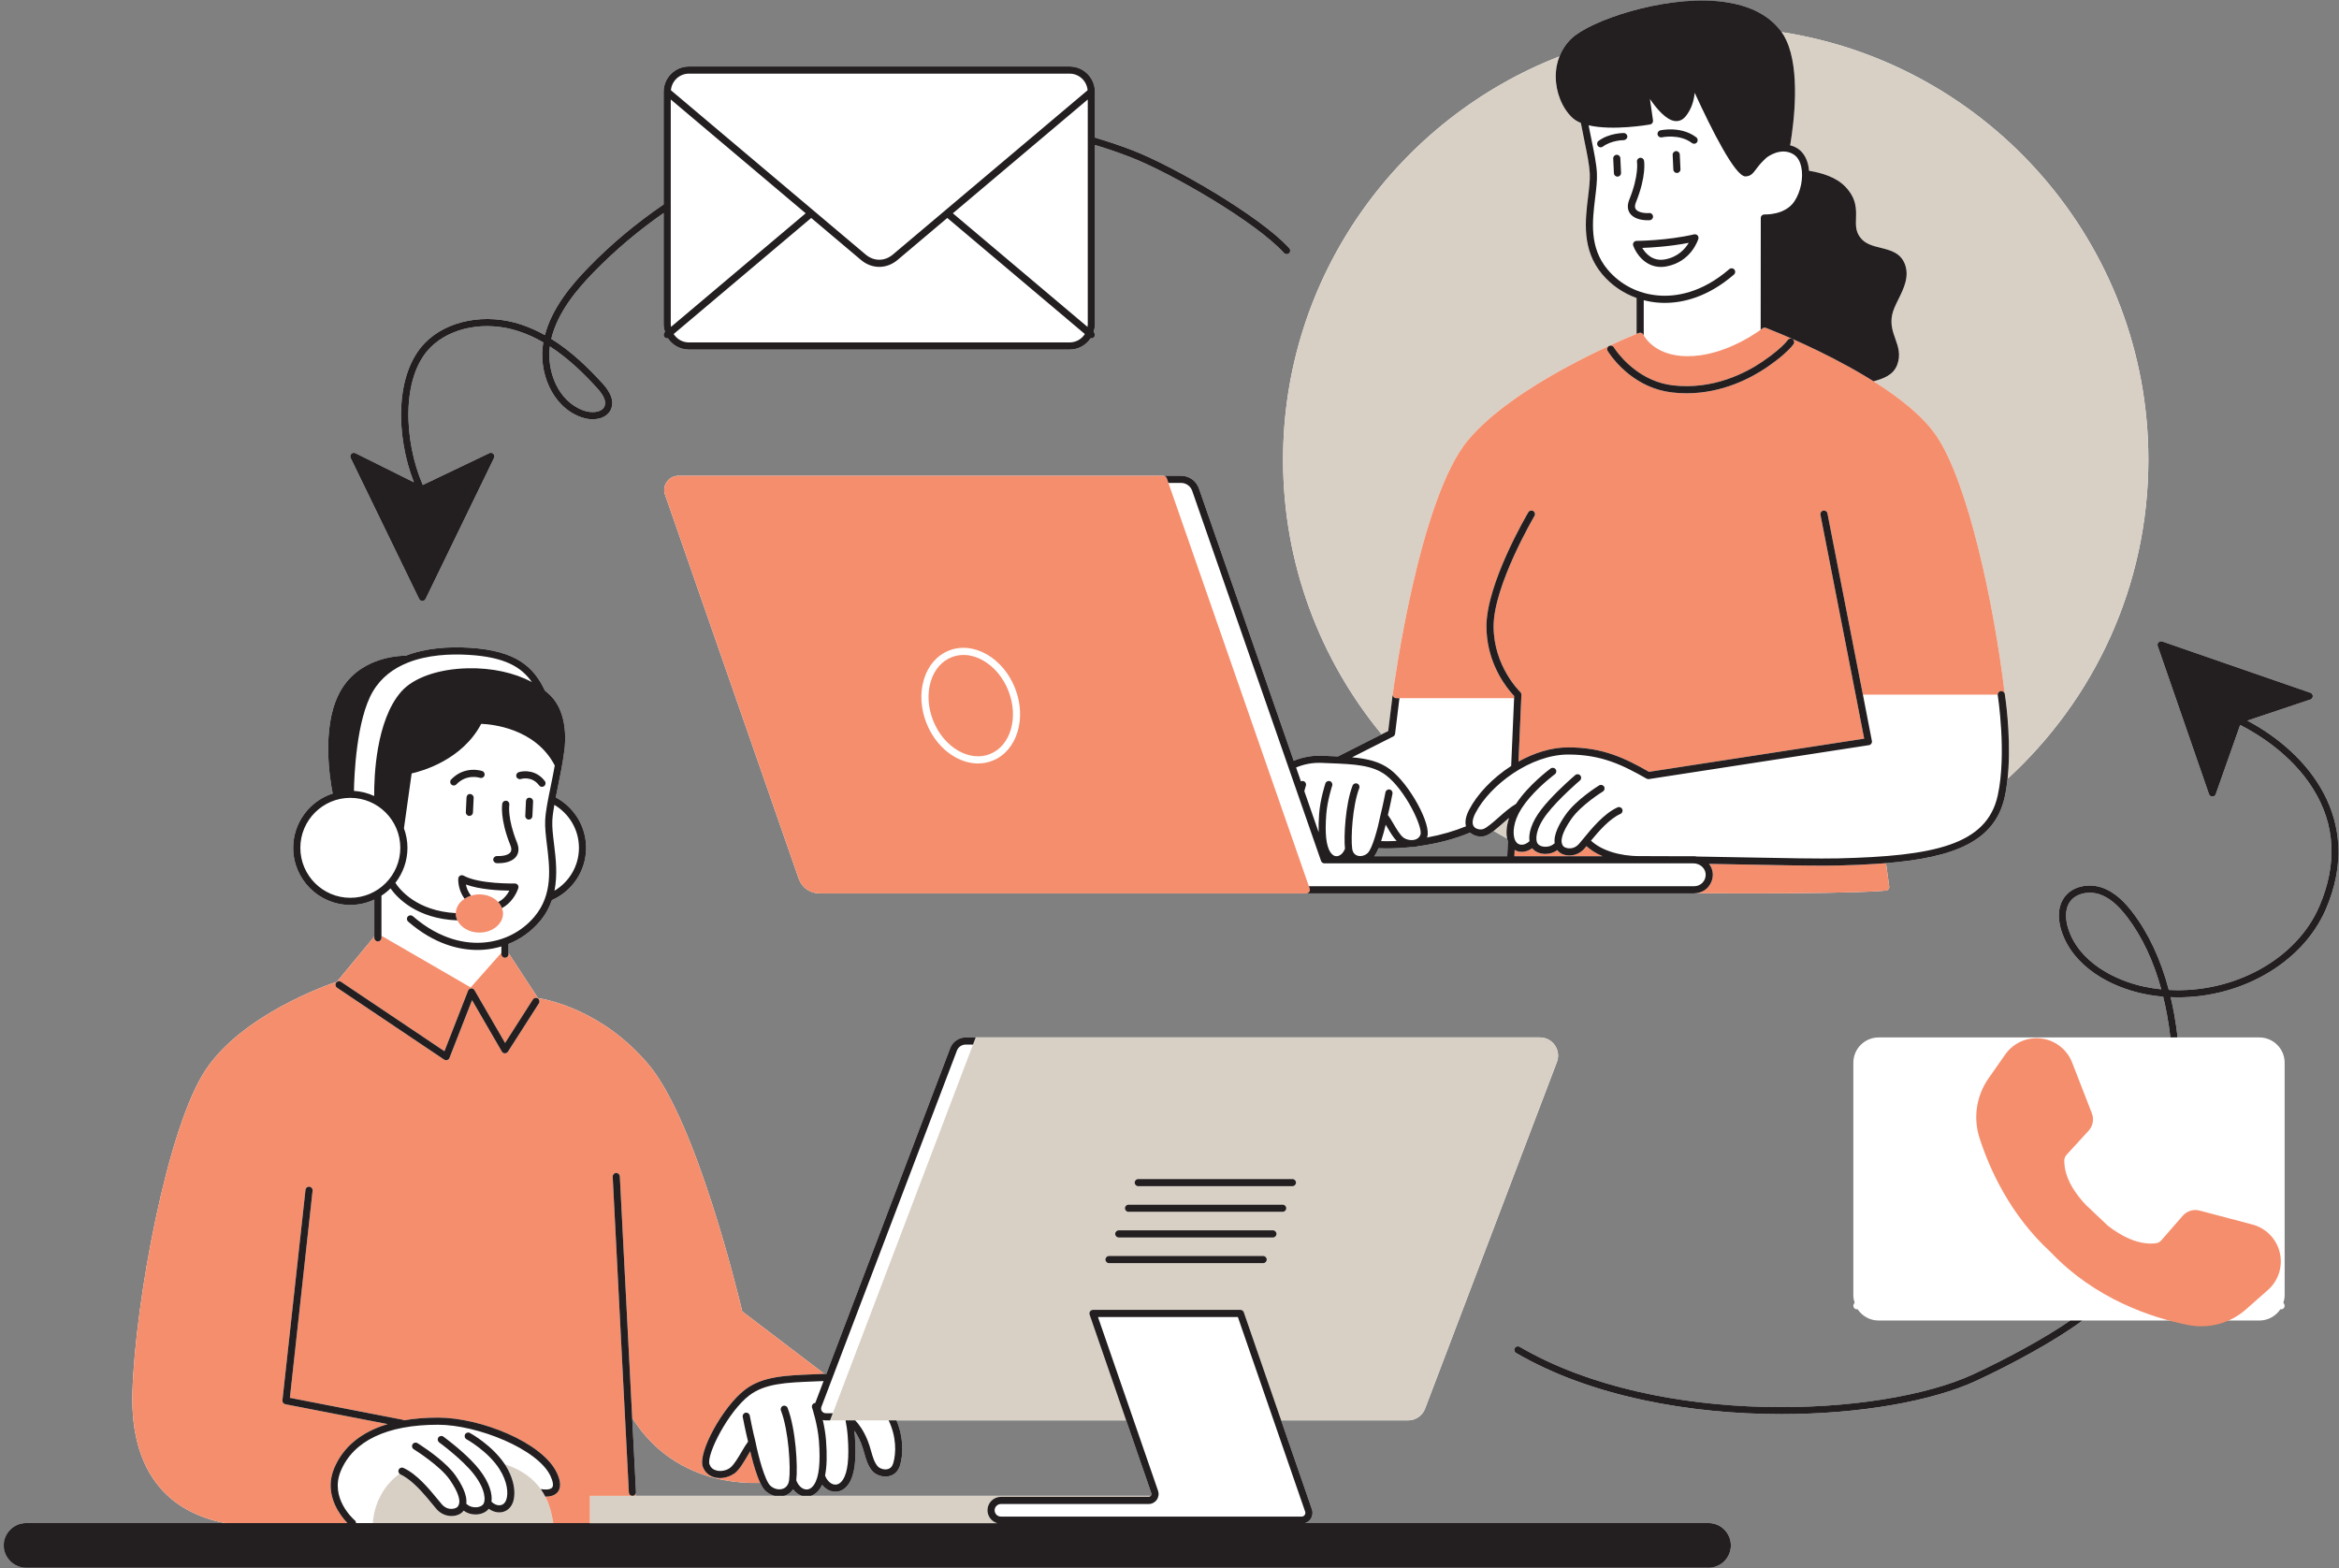 <svg width="434" height="291" viewBox="0 0 434 291" fill="none" xmlns="http://www.w3.org/2000/svg">
<rect x="0" y="0" width="434" height="291" fill="#808080" stroke="none"/>
<mask id="mask0_6879_16369" style="mask-type:luminance" maskUnits="userSpaceOnUse" x="0" y="0" width="434" height="291">
<path d="M0.699 0H434.001V291H0.699V0Z" fill="white"/>
</mask>
<g mask="url(#mask0_6879_16369)">
<path d="M317.023 282.617H242.172C242.564 282.482 242.916 282.239 243.162 281.893C243.538 281.363 243.637 280.679 243.425 280.065L237.721 263.561H261.275C262.663 263.561 263.927 262.689 264.421 261.392L288.884 197.064C289.276 196.03 289.137 194.866 288.507 193.956C287.88 193.046 286.845 192.502 285.739 192.502H179.166C177.908 192.502 176.763 193.292 176.317 194.468L153.316 254.951C153.204 254.951 153.095 254.941 152.983 254.945L137.721 243.338C136.933 240.017 129.158 208.017 120.35 197.541C111.919 187.515 101.763 185.506 99.824 185.207L94.356 176.853V175.16C96.605 174.257 98.605 172.825 100.193 170.934C101.241 169.685 101.942 168.366 102.408 167.02C106.138 165.377 108.75 161.651 108.75 157.32C108.75 153.271 106.466 149.748 103.121 147.964C103.232 147.405 103.351 146.824 103.475 146.221C103.917 144.064 104.418 141.622 104.739 139.107C104.933 137.583 105.326 132.365 102.25 129.166C101.903 128.806 101.513 128.471 101.111 128.143C99.033 123.761 95.833 120.735 87.131 120.194C83.45 119.966 79.093 120.183 75.274 121.678C74.017 121.672 66.234 121.922 62.806 128.911C59.662 135.32 61.233 144.745 61.731 147.244C57.483 148.627 54.404 152.618 54.404 157.32C54.404 163.165 59.16 167.919 65.004 167.919C66.594 167.919 68.099 167.558 69.455 166.927V173.781L62.519 182.157C60.547 182.817 45.075 188.261 38.215 198.433C31.034 209.083 25.082 241.587 24.575 258.302C24.33 266.367 26.303 272.615 30.436 276.875C33.262 279.788 37.06 281.692 41.731 282.617H4.841C2.554 282.617 0.699 284.471 0.699 286.759C0.699 289.046 2.554 290.9 4.841 290.9H317.023C319.31 290.9 321.164 289.046 321.164 286.759C321.164 284.472 319.31 282.617 317.023 282.617ZM117.927 277.564L117.913 277.229C117.974 277.122 118.017 277.004 118.01 276.872L117.304 263.075C118.174 264.493 119.48 266.287 121.334 268.068C124.879 271.473 131.163 275.402 141.066 275.17C141.366 275.8 141.686 276.325 142.021 276.641C142.513 277.106 143.109 277.411 143.73 277.566H117.927V277.564ZM145.456 277.564C145.535 277.544 145.616 277.531 145.694 277.504C146.314 277.286 146.803 276.88 147.159 276.357C147.606 276.938 148.169 277.36 148.798 277.564H145.456ZM213.554 277.535C213.545 277.548 213.53 277.553 213.52 277.565H150.477C151.137 277.347 151.734 276.877 152.19 276.169C152.32 275.968 152.437 275.749 152.545 275.514C153.109 276.222 153.853 276.682 154.669 276.784C154.781 276.799 154.892 276.805 155.003 276.805C155.985 276.805 156.893 276.257 157.533 275.267C158.606 273.604 158.95 270.772 158.615 266.357C158.592 266.05 158.56 265.759 158.527 265.469C158.922 266.038 159.353 266.78 159.749 267.754C160.005 268.382 160.185 269.018 160.36 269.633C160.703 270.84 161.026 271.978 161.851 272.952C162.412 273.617 163.681 274.182 164.934 273.92C165.949 273.708 166.689 272.985 167.014 271.887C167.619 269.846 167.68 266.729 166.341 263.562H208.957L213.623 277.058C213.678 277.222 213.654 277.395 213.554 277.535ZM256.366 136.262L248.267 140.358C247.826 140.338 247.384 140.319 246.923 140.3L245.35 140.234C243.481 140.151 241.691 140.488 240.053 141.162L222.463 90.638C221.971 89.229 220.639 88.282 219.146 88.282H125.893C125.025 88.282 124.239 88.687 123.736 89.394C123.233 90.101 123.109 90.977 123.394 91.797L148.207 163.062C148.771 164.682 150.303 165.77 152.017 165.77H314.364C314.463 165.77 314.558 165.748 314.657 165.739C317.901 165.757 321.163 165.768 324.344 165.768C334.563 165.768 343.922 165.658 348.985 165.333C349.181 165.32 349.372 165.302 349.562 165.282L349.942 165.246C350.124 165.231 350.29 165.142 350.404 165.002C350.518 164.859 350.569 164.677 350.544 164.495L349.95 160.166C362.545 159.131 370.172 156.158 371.982 147.856C372.217 146.778 372.385 145.648 372.508 144.503C388.549 129.816 398.628 108.717 398.628 85.305C398.628 45.197 369.063 11.865 330.581 5.958C330.56 5.928 330.543 5.894 330.523 5.865C328.11 2.593 324.099 0.691 318.597 0.21C308.296 -0.693 295.096 3.8 291.579 7.152C290.6 8.085 289.857 9.212 289.365 10.464C259.387 22.116 238.072 51.259 238.072 85.305C238.072 104.635 244.942 122.39 256.366 136.262ZM261.781 157.191C262.154 157.205 262.523 157.186 262.869 157.093C262.912 157.082 262.948 157.059 262.991 157.046C266.687 156.562 270.006 155.655 272.769 154.497C273.574 155.212 274.743 155.372 275.588 155.108C276.061 154.959 276.589 154.623 277.166 154.18C277.983 154.671 278.812 155.146 279.648 155.608C279.686 155.79 279.733 155.96 279.785 156.118L279.665 158.873H254.999C255.276 158.493 255.539 157.987 255.784 157.399C256.272 157.414 256.759 157.429 257.24 157.429C258.805 157.43 260.317 157.339 261.781 157.191ZM416.999 133.721L428.689 129.801C428.959 129.711 429.139 129.459 429.141 129.176C429.143 128.892 428.964 128.639 428.696 128.545L401.205 119.027C400.964 118.943 400.698 119.007 400.519 119.186C400.338 119.365 400.278 119.631 400.36 119.871L409.878 147.362C409.971 147.628 410.222 147.807 410.502 147.808C410.504 147.808 410.504 147.808 410.505 147.808C410.786 147.808 411.037 147.631 411.13 147.365L415.663 134.522C418.804 136.117 425.15 139.927 429.159 146.32C433.333 152.971 433.729 160.334 430.339 168.201C426.074 178.096 414.34 184.362 402.424 183.689C400.926 178.021 398.68 173.205 395.72 169.328C394.53 167.771 392.645 165.597 390.016 164.697C387.669 163.894 384.477 164.318 382.912 166.682C381.552 168.739 382.054 171.305 382.474 172.653C384.593 179.425 391.728 183.163 397.699 184.403C398.92 184.657 400.147 184.836 401.374 184.941C401.651 186.07 401.899 187.234 402.116 188.428C402.363 189.779 402.556 191.14 402.717 192.505H348.576C345.99 192.505 343.886 194.609 343.886 197.195V240.342C343.886 240.844 343.987 241.32 344.133 241.774L344.122 241.784C343.842 242.02 343.806 242.438 344.043 242.718C344.174 242.873 344.362 242.954 344.549 242.954C344.591 242.954 344.632 242.94 344.673 242.932C345.514 244.195 346.948 245.032 348.576 245.032H384.134C379.231 248.428 371.918 252.336 366.111 255.022C348.962 262.956 307.656 264.907 281.968 249.911C281.652 249.724 281.246 249.832 281.062 250.149C280.876 250.465 280.984 250.872 281.3 251.056C295.234 259.189 313.699 262.404 330.528 262.404C345.17 262.404 358.571 259.971 366.667 256.226C373.144 253.23 381.492 248.716 386.404 245.032H419.225C420.853 245.032 422.288 244.196 423.129 242.932C423.17 242.94 423.211 242.954 423.252 242.954C423.44 242.954 423.628 242.874 423.758 242.718C423.995 242.438 423.959 242.02 423.679 241.784L423.668 241.774C423.815 241.32 423.915 240.844 423.915 240.342V197.195C423.915 194.609 421.811 192.505 419.225 192.505H404.055C403.888 191.06 403.685 189.62 403.424 188.19C403.227 187.111 403.006 186.059 402.762 185.032C415.094 185.576 427.127 179.003 431.557 168.728C438.657 152.254 428.442 139.787 416.999 133.721ZM397.971 183.104C392.368 181.941 385.69 178.479 383.743 172.255C383.393 171.133 382.963 169.012 384.021 167.413C384.838 166.179 386.319 165.655 387.757 165.655C388.398 165.655 389.029 165.758 389.589 165.95C391.331 166.547 392.945 167.876 394.669 170.132C397.443 173.767 399.573 178.274 401.024 183.575C400.004 183.47 398.985 183.313 397.971 183.104ZM77.77 111.144C77.881 111.372 78.113 111.517 78.366 111.517C78.62 111.517 78.852 111.372 78.963 111.144L91.671 84.974C91.794 84.722 91.743 84.418 91.545 84.218C91.347 84.018 91.043 83.966 90.789 84.087L78.451 89.988C74.925 81.864 74.421 70.063 79.794 64.555C83.568 60.687 90.203 59.453 96.305 61.486C97.895 62.014 99.393 62.715 100.801 63.527C99.872 68.797 102.255 75.428 107.867 77.43C109.87 78.147 112.471 77.884 113.35 75.992C114.324 73.897 112.344 71.74 111.695 71.031C109.221 68.339 106.103 65.24 102.293 62.874C103.484 57.894 107.083 53.687 110.143 50.536C114.085 46.479 118.451 42.797 123.135 39.534V60.176C123.135 60.678 123.236 61.154 123.383 61.609L123.371 61.618C123.091 61.855 123.056 62.273 123.291 62.553C123.423 62.708 123.61 62.789 123.799 62.789C123.841 62.789 123.88 62.775 123.922 62.767C124.763 64.03 126.198 64.865 127.826 64.865H198.472C200.101 64.865 201.534 64.03 202.376 62.767C202.417 62.775 202.458 62.789 202.499 62.789C202.688 62.789 202.876 62.709 203.007 62.553C203.242 62.273 203.207 61.855 202.927 61.618L202.915 61.609C203.062 61.154 203.163 60.678 203.163 60.176V26.903C205.38 27.57 207.57 28.315 209.723 29.148C217.267 32.064 233.047 41.198 238.246 46.948C238.492 47.219 238.91 47.239 239.182 46.995C239.454 46.749 239.474 46.331 239.229 46.059C233.915 40.18 217.861 30.873 210.2 27.911C207.893 27.019 205.542 26.23 203.163 25.525V17.03C203.163 14.444 201.059 12.34 198.472 12.34H127.826C125.24 12.34 123.135 14.444 123.135 17.03V37.936C118.095 41.373 113.402 45.278 109.192 49.613C106.09 52.806 102.454 57.058 101.101 62.173C99.728 61.407 98.269 60.742 96.725 60.228C90.151 58.039 82.965 59.406 78.846 63.63C73.237 69.38 73.42 80.889 76.797 89.49L65.954 84.091C65.701 83.966 65.395 84.015 65.192 84.214C64.991 84.414 64.939 84.719 65.062 84.974L77.77 111.144ZM102.027 64.277C105.514 66.529 108.403 69.41 110.716 71.928C112.083 73.418 112.551 74.564 112.146 75.433C111.626 76.555 109.751 76.695 108.311 76.183C103.541 74.479 101.427 68.909 102.027 64.277Z" fill="white"/>
</g>
<path d="M102.6 282.297L102.658 282.619C101.887 282.619 101.097 282.619 100.289 282.619C91.017 282.619 79.415 282.619 69.186 282.619V282.617C69.186 282.537 69.269 277.012 74.132 273.463C74.184 273.511 74.239 273.558 74.307 273.589C74.666 273.752 75.023 273.969 75.377 274.206C77.22 275.444 78.945 277.537 80.151 279.012C80.48 279.413 80.769 279.765 81.007 280.034C81.722 280.847 82.728 281.308 83.779 281.308C83.81 281.308 83.842 281.308 83.874 281.307C84.751 281.284 85.534 280.94 85.971 280.388C85.992 280.361 85.998 280.33 86.018 280.302C86.604 280.756 87.383 281.021 88.214 281.021C88.306 281.021 88.398 281.019 88.49 281.012C89.415 280.949 90.214 280.57 90.683 279.97C90.684 279.969 90.684 279.967 90.686 279.966C91.267 280.389 91.947 280.64 92.623 280.64C92.779 280.64 92.934 280.626 93.088 280.601C94.063 280.436 94.828 279.756 95.188 278.735C95.602 277.557 95.597 275.648 94.624 273.459C94.394 272.94 94.126 272.41 93.777 271.865C93.739 271.806 93.697 271.751 93.658 271.694C96.998 272.782 99.047 274.507 100.333 276.308C100.666 276.774 100.948 277.245 101.188 277.712C102.009 279.312 102.339 280.856 102.54 281.954C102.561 282.074 102.581 282.188 102.6 282.297ZM148.798 277.565H117.391C117.387 277.565 117.384 277.567 117.381 277.567C117.37 277.568 117.359 277.568 117.346 277.568C117.339 277.568 117.334 277.565 117.326 277.565H109.449V282.646H185.077C184.371 282.456 183.791 281.968 183.479 281.32C183.322 280.994 183.227 280.633 183.227 280.248C183.227 279.747 183.378 279.282 183.634 278.891C184.08 278.21 184.847 277.755 185.72 277.755H213.127C213.284 277.755 213.42 277.682 213.52 277.565H148.798ZM288.507 193.957C289.136 194.868 289.276 196.031 288.883 197.065L264.42 261.393C263.927 262.69 262.662 263.562 261.275 263.562H237.72L237.262 262.236L230.787 243.505C230.695 243.237 230.443 243.059 230.16 243.059H202.799C202.585 243.059 202.384 243.162 202.259 243.336C202.135 243.511 202.102 243.735 202.172 243.937L208.498 262.236L208.956 263.562H154.019L154.523 262.236L180.537 193.828L181.041 192.502H285.737C286.845 192.504 287.879 193.047 288.507 193.957ZM239.807 218.778H211.205C210.838 218.778 210.542 219.074 210.542 219.441C210.542 219.807 210.838 220.104 211.205 220.104H239.807C240.173 220.104 240.47 219.807 240.47 219.441C240.47 219.074 240.173 218.778 239.807 218.778ZM235.04 233.72C235.04 233.354 234.744 233.057 234.377 233.057H205.775C205.408 233.057 205.111 233.353 205.111 233.72C205.111 234.087 205.408 234.383 205.775 234.383H234.377C234.745 234.383 235.04 234.087 235.04 233.72ZM236.851 228.961C236.851 228.594 236.554 228.298 236.188 228.298H207.585C207.218 228.298 206.922 228.594 206.922 228.961C206.922 229.327 207.218 229.624 207.585 229.624H236.188C236.554 229.624 236.851 229.327 236.851 228.961ZM237.997 224.864C238.364 224.864 238.661 224.567 238.661 224.2C238.661 223.834 238.364 223.537 237.997 223.537H209.395C209.029 223.537 208.732 223.834 208.732 224.2C208.732 224.567 209.029 224.864 209.395 224.864H237.997ZM279.974 151.785C279.635 152.074 279.294 152.371 278.954 152.669C278.713 152.881 278.484 153.08 278.255 153.278C277.876 153.606 277.509 153.916 277.165 154.18C277.983 154.671 278.811 155.147 279.647 155.609C279.551 155.148 279.512 154.613 279.547 154.022C279.584 153.378 279.724 152.662 279.968 151.904L279.974 151.785ZM297.277 50.872C293.472 46.341 294.135 40.902 294.668 36.533C294.863 34.939 295.047 33.432 294.985 32.185C294.905 30.592 294.483 28.538 293.995 26.159C293.778 25.104 293.547 23.978 293.331 22.811C292.702 22.552 292.152 22.228 291.722 21.819C289.84 20.027 288.67 17.101 288.67 14.181C288.67 13.46 288.746 12.758 288.884 12.079C288.999 11.521 289.161 10.982 289.364 10.464C259.387 22.116 238.072 51.259 238.072 85.305C238.072 104.636 244.941 122.391 256.365 136.261L257.579 135.647L257.583 135.644L258.42 128.809C258.42 128.809 258.42 128.809 258.421 128.808C258.421 128.806 258.42 128.805 258.42 128.803C258.617 127.324 263.323 92.454 272.442 81.609C280.967 71.473 300.469 63.253 303.668 61.95V55.296C301.196 54.415 298.994 52.916 297.277 50.872ZM330.58 5.958C330.906 6.413 331.184 6.921 331.436 7.458C334.059 13.048 332.888 22.618 332.197 26.76C332.185 26.827 332.156 26.885 332.126 26.944C332.561 27.055 333.003 27.226 333.444 27.491C334.474 28.111 335.191 29.203 335.512 30.647C335.586 30.983 335.633 31.333 335.664 31.691C338.087 32.077 340.714 32.898 342.367 34.61C344.496 36.816 344.434 38.786 344.379 40.523C344.339 41.811 344.303 42.925 345.164 44.061C346.082 45.272 347.482 45.62 348.966 45.987C350.766 46.434 352.627 46.897 353.44 48.989C354.339 51.3 353.231 53.544 352.254 55.525C351.747 56.55 351.269 57.517 351.087 58.416C350.726 60.195 351.208 61.553 351.676 62.866C352.197 64.329 352.735 65.841 352.013 67.722C351.279 69.632 349.416 70.274 347.641 70.754C352.42 73.761 356.852 77.249 359.331 80.924C365.118 89.506 369.948 111.743 371.988 128.784C371.988 128.786 371.989 128.786 371.989 128.787C372.045 129.142 373.076 135.809 372.67 142.518C372.63 143.181 372.578 143.845 372.507 144.504C388.548 129.816 398.628 108.717 398.628 85.305C398.628 45.198 369.062 11.866 330.58 5.958Z" fill="#D8D0C5"/>
<path d="M117.912 277.23L117.927 277.565H117.391C117.62 277.55 117.805 277.415 117.912 277.23ZM137.723 243.339L152.984 254.947C152.889 254.949 152.797 254.937 152.702 254.942L150.891 255.017C150.89 255.017 150.888 255.017 150.886 255.017C145.64 255.228 141.496 255.396 138.259 257.852C134.137 260.977 129.439 269.547 130.406 272.178C130.408 272.184 130.413 272.19 130.415 272.196C130.779 273.171 131.542 273.86 132.57 274.138C133.683 274.441 135.01 274.196 135.985 273.582C136.116 273.5 136.262 273.434 136.378 273.338C137.244 272.62 138 271.333 138.732 270.089C138.893 269.816 139.05 269.549 139.203 269.297C139.492 270.547 139.955 272.322 140.521 273.857C140.694 274.325 140.874 274.771 141.065 275.17C131.162 275.402 124.878 271.473 121.333 268.068C119.479 266.286 118.173 264.493 117.303 263.075L117.141 259.9L115.01 218.278C114.992 217.911 114.642 217.611 114.314 217.65C113.948 217.669 113.666 217.981 113.686 218.345L115.823 260.116L116.685 276.939C116.703 277.287 116.985 277.554 117.326 277.565H109.45V282.619C107.455 282.619 105.165 282.619 102.657 282.619L102.6 282.297C102.581 282.188 102.559 282.074 102.538 281.955C102.338 280.857 102.007 279.313 101.187 277.713C101.977 277.718 102.908 277.56 103.473 276.878C104.117 276.097 104.077 274.906 103.351 273.34C100.713 267.642 89.122 263.049 81.284 263.045C81.275 263.045 81.268 263.045 81.26 263.045C78.98 263.045 76.883 263.222 74.96 263.554C74.885 263.501 74.801 263.461 74.705 263.443L53.789 259.381L58.002 220.935C58.042 220.57 57.779 220.243 57.416 220.203C57.044 220.16 56.724 220.425 56.684 220.789L52.405 259.842C52.368 260.186 52.6 260.5 52.938 260.566L71.933 264.256C67.043 265.714 63.661 268.473 62.002 272.454C60.251 276.658 62.417 280.206 63.87 281.955C64.086 282.215 64.288 282.442 64.458 282.619C57.943 282.619 52.313 282.619 48.695 282.619H41.731C37.06 281.693 33.262 279.79 30.436 276.877C26.303 272.616 24.331 266.368 24.575 258.303C25.082 241.589 31.033 209.084 38.215 198.434C45.075 188.263 60.547 182.818 62.519 182.158L69.455 173.782V174.021C69.455 174.388 69.751 174.685 70.118 174.685C70.484 174.685 70.781 174.388 70.781 174.021V173.64L87.337 183.224L93.031 176.799V177.051C93.031 177.418 93.327 177.715 93.694 177.715C94.061 177.715 94.357 177.418 94.357 177.051V176.854L99.825 185.207C101.764 185.507 111.921 187.516 120.351 197.541C129.159 208.018 136.933 240.017 137.723 243.339ZM99.76 186.545L99.993 186.18C100.19 185.872 100.1 185.461 99.792 185.265C99.482 185.065 99.073 185.155 98.876 185.466L98.645 185.827L93.721 193.524L88.287 184.151L88.046 183.737C87.919 183.516 87.666 183.384 87.422 183.409C87.169 183.429 86.947 183.592 86.856 183.829L86.649 184.359L82.468 195.061L63.886 182.588L63.278 182.179C62.975 181.974 62.56 182.054 62.358 182.36C62.154 182.663 62.235 183.075 62.539 183.279L62.812 183.462L82.415 196.623C82.526 196.696 82.655 196.735 82.785 196.735C82.852 196.735 82.919 196.725 82.983 196.705C83.175 196.644 83.33 196.501 83.403 196.313L87.591 185.593L93.121 195.131C93.237 195.331 93.449 195.456 93.68 195.461C93.899 195.443 94.128 195.35 94.253 195.156L99.76 186.545ZM88.95 173.047C91.369 173.047 93.337 171.457 93.337 169.503C93.337 169.155 93.254 168.825 93.138 168.507C92.987 168.094 92.753 167.714 92.439 167.379C91.637 166.523 90.378 165.96 88.95 165.96C88.409 165.96 87.895 166.049 87.416 166.196C86.969 166.331 86.564 166.527 86.2 166.766C85.231 167.403 84.598 168.356 84.572 169.436C84.572 169.459 84.564 169.48 84.564 169.504C84.564 169.956 84.679 170.383 84.87 170.781C85.507 172.104 87.09 173.047 88.95 173.047ZM293.979 157.467C293.264 158.28 292.258 158.741 291.209 158.741C291.175 158.741 291.143 158.739 291.111 158.739C290.234 158.715 289.451 158.371 289.015 157.819C288.993 157.792 288.988 157.761 288.968 157.733C288.382 158.187 287.602 158.452 286.772 158.452C286.681 158.452 286.59 158.45 286.499 158.443C285.573 158.381 284.774 158.002 284.302 157.402C284.301 157.401 284.3 157.399 284.3 157.398C283.718 157.821 283.038 158.07 282.363 158.07C282.207 158.07 282.052 158.059 281.897 158.032C281.595 157.982 281.322 157.864 281.065 157.719C281.058 157.716 281.052 157.71 281.044 157.705L280.994 158.873H297.353C296.178 158.374 295.166 157.745 294.369 157.009C294.228 157.179 294.097 157.333 293.979 157.467ZM349.563 165.284L349.943 165.247C350.124 165.233 350.291 165.144 350.405 165.003C350.519 164.861 350.57 164.678 350.545 164.496L349.95 160.168C349.518 160.203 349.07 160.233 348.626 160.264C346.277 160.429 343.785 160.54 341.114 160.605C340.339 160.623 339.413 160.631 338.364 160.631C334.738 160.631 329.649 160.534 324.33 160.432C322.002 160.388 319.562 160.341 317.119 160.3C317.488 160.78 317.735 161.349 317.798 161.971C317.887 162.857 317.616 163.733 317.077 164.429C317.024 164.498 316.983 164.573 316.926 164.637C316.339 165.285 315.524 165.667 314.66 165.742C317.904 165.76 321.166 165.77 324.346 165.77C334.565 165.77 343.924 165.661 348.987 165.336C349.183 165.321 349.373 165.303 349.563 165.284ZM345.449 137.134L305.983 143.219C301.428 140.64 297.389 138.683 290.988 138.683C290.984 138.683 290.979 138.683 290.975 138.683C287.839 138.684 284.677 139.703 281.833 141.276C281.809 141.29 281.783 141.303 281.759 141.317L282.299 128.921C282.302 128.843 282.282 128.77 282.259 128.697C282.253 128.678 282.256 128.657 282.248 128.639C282.213 128.554 282.161 128.48 282.096 128.417C282.093 128.414 282.093 128.411 282.09 128.409C282.041 128.361 277.139 123.662 277.139 116.212C277.139 108.661 284.647 95.862 284.724 95.733C284.91 95.418 284.805 95.012 284.489 94.825C284.177 94.641 283.769 94.745 283.582 95.058C283.264 95.595 275.813 108.298 275.813 116.212C275.813 122.093 278.581 126.314 280.144 128.228C280.488 128.65 280.776 128.964 280.961 129.154L280.943 129.555H259.079C258.888 129.555 258.707 129.472 258.58 129.329C258.456 129.186 258.398 128.997 258.421 128.809C258.421 128.808 258.421 128.806 258.421 128.805C258.617 127.326 263.323 92.456 272.442 81.611C280.967 71.475 300.47 63.254 303.669 61.952C303.886 61.864 304.03 61.806 304.088 61.782C304.407 61.653 304.781 61.8 304.931 62.116C304.937 62.128 304.961 62.175 304.995 62.234C305.328 62.83 307.088 65.554 311.704 66.02C318.591 66.719 325.184 62.282 326.689 61.19C326.889 61.044 327.007 60.953 327.016 60.946C327.2 60.802 327.448 60.765 327.664 60.846C327.716 60.866 327.844 60.915 328.015 60.982C329.85 61.7 338.191 65.065 346.084 69.799C346.605 70.112 347.126 70.43 347.641 70.754C352.42 73.762 356.851 77.249 359.33 80.924C365.117 89.506 369.948 111.744 371.988 128.785C371.93 128.423 371.585 128.179 371.23 128.237C370.904 128.289 370.684 128.571 370.683 128.892H345.661L345.636 128.766C345.636 128.764 345.635 128.763 345.634 128.761L345.53 128.229L339.084 95.269C339.015 94.91 338.66 94.674 338.307 94.746C337.947 94.817 337.713 95.165 337.783 95.524L344.331 128.997L344.334 129.013C344.334 129.015 344.334 129.016 344.334 129.018L345.897 137.065L345.449 137.134ZM332.443 64.302C332.677 64.028 332.794 63.862 332.806 63.842C333.005 63.535 332.917 63.129 332.612 62.93C332.304 62.733 331.898 62.817 331.696 63.12C331.691 63.125 331.545 63.341 331.168 63.739C330.542 64.403 329.28 65.574 326.979 67.134C324.012 69.144 317.909 72.383 310.394 71.505C304.629 70.83 301.04 66.657 299.863 65.061C299.587 64.687 299.442 64.453 299.435 64.441C299.246 64.13 298.838 64.026 298.525 64.217C298.211 64.405 298.111 64.811 298.298 65.126C298.322 65.167 298.442 65.356 298.635 65.632C299.742 67.219 303.613 72.046 310.238 72.822C311.161 72.93 312.061 72.98 312.939 72.98C319.628 72.98 324.965 70.101 327.722 68.233C330.53 66.329 331.874 64.966 332.443 64.302ZM177.769 139.277C179.744 140.418 181.842 140.647 183.68 139.919C187.53 138.394 189.066 133.123 187.104 128.169C186.144 125.744 184.5 123.764 182.476 122.592C181.259 121.889 179.996 121.534 178.775 121.534C178.015 121.534 177.271 121.671 176.565 121.951C174.728 122.678 173.354 124.281 172.696 126.465C172.023 128.704 172.18 131.274 173.141 133.699C174.101 136.125 175.745 138.106 177.769 139.277ZM243.012 164.891C243.082 165.094 243.05 165.317 242.925 165.494C242.801 165.668 242.6 165.772 242.385 165.772H152.018C150.303 165.772 148.772 164.685 148.208 163.064L123.395 91.799C123.11 90.979 123.235 90.103 123.737 89.396C124.24 88.689 125.026 88.284 125.894 88.284H215.868C216.15 88.284 216.401 88.463 216.494 88.728L216.801 89.61L242.859 164.447L243.012 164.891ZM171.907 134.187C172.977 136.891 174.823 139.105 177.105 140.424C178.529 141.247 180.018 141.665 181.466 141.665C182.392 141.665 183.302 141.494 184.168 141.151C188.697 139.357 190.568 133.315 188.336 127.682C187.266 124.979 185.419 122.765 183.138 121.445C180.805 120.097 178.297 119.838 176.076 120.719C173.854 121.599 172.202 123.505 171.426 126.084C170.666 128.607 170.837 131.485 171.907 134.187Z" fill="#F58E6D"/>
<path d="M65.002 167.919C66.593 167.919 68.097 167.558 69.453 166.927V174.02C69.453 174.387 69.75 174.683 70.116 174.683C70.483 174.683 70.779 174.387 70.779 174.02V166.196C71.383 165.801 71.947 165.351 72.458 164.845C73.671 166.556 77.288 170.495 84.87 170.781C84.679 170.383 84.563 169.954 84.563 169.503C84.563 169.48 84.571 169.458 84.572 169.435C77.316 169.039 74.163 165.057 73.36 163.817C74.76 162.021 75.603 159.769 75.603 157.32C75.603 156.046 75.365 154.83 74.952 153.697L76.38 143.518C78.353 143.074 85.772 141.002 89.29 134.314C91.167 134.382 99.33 135.093 102.937 142.043C102.693 143.409 102.426 144.731 102.175 145.954C101.675 148.387 101.244 150.487 101.159 152.182C101.092 153.543 101.282 155.104 101.484 156.758C102.012 161.086 102.61 165.992 99.176 170.081C96.818 172.889 93.467 174.599 89.742 174.896C86.621 175.153 81.793 174.501 76.598 170.006C76.321 169.766 75.903 169.798 75.663 170.074C75.424 170.351 75.454 170.769 75.731 171.009C80.619 175.237 85.235 176.268 88.576 176.268C89.024 176.268 89.449 176.249 89.848 176.218C90.943 176.13 92.006 175.923 93.029 175.619V177.051C93.029 177.417 93.326 177.714 93.693 177.714C94.059 177.714 94.356 177.417 94.356 177.051V175.16C96.605 174.257 98.605 172.825 100.193 170.934C101.241 169.685 101.942 168.366 102.408 167.02C106.138 165.377 108.75 161.651 108.75 157.32C108.75 153.27 106.466 149.748 103.121 147.964C103.232 147.405 103.351 146.824 103.475 146.221C103.917 144.064 104.418 141.622 104.739 139.107C104.933 137.583 105.326 132.365 102.25 129.166C101.903 128.806 101.512 128.47 101.11 128.143C99.033 123.761 95.833 120.735 87.131 120.194C83.45 119.966 79.093 120.183 75.274 121.678C74.017 121.671 66.234 121.922 62.806 128.911C59.662 135.32 61.233 144.745 61.731 147.244C57.483 148.627 54.404 152.618 54.404 157.32C54.402 163.165 59.158 167.919 65.002 167.919ZM107.424 157.32C107.424 160.704 105.597 163.662 102.882 165.281C103.487 162.288 103.123 159.246 102.799 156.598C102.604 155.003 102.421 153.497 102.484 152.249C102.526 151.406 102.667 150.427 102.86 149.346C105.587 150.963 107.424 153.927 107.424 157.32ZM69.187 128.309C70.73 125.691 73.026 124.022 75.615 122.98C75.651 122.97 75.684 122.955 75.717 122.937C79.335 121.508 83.516 121.301 87.047 121.518C93.601 121.926 96.715 123.727 98.687 126.562C95.46 124.836 91.283 123.9 86.77 124.005C81.32 124.131 76.711 125.754 74.441 128.345C69.736 133.714 69.403 144.211 69.429 147.702C68.272 147.167 67.007 146.838 65.672 146.754C65.72 144.084 66.104 133.538 69.187 128.309ZM65.002 148.046C70.116 148.046 74.276 152.206 74.276 157.32C74.276 162.434 70.116 166.594 65.002 166.594C59.889 166.594 55.728 162.434 55.728 157.32C55.728 152.206 59.889 148.046 65.002 148.046ZM84.93 279.567C85.622 278.687 85.124 277.008 83.45 274.572C81.703 272.031 77.116 269.133 76.793 268.929C76.782 268.923 76.763 268.91 76.762 268.91C76.451 268.719 76.355 268.309 76.547 267.999C76.74 267.686 77.148 267.59 77.46 267.783C77.497 267.806 77.69 267.927 77.987 268.12C79.341 269.006 82.934 271.482 84.543 273.821C85.575 275.323 86.747 277.338 86.515 279.043C86.577 279.072 86.639 279.105 86.691 279.156C87.076 279.529 87.729 279.733 88.402 279.688C88.942 279.651 89.406 279.451 89.64 279.152C90.149 278.503 90.137 276.413 87.941 273.567C85.775 270.764 81.534 267.684 81.491 267.654C81.362 267.559 81.284 267.423 81.247 267.279C81.2 267.095 81.222 266.894 81.343 266.728C81.556 266.431 81.971 266.362 82.269 266.578C82.305 266.605 82.511 266.755 82.827 266.995C84.085 267.95 87.167 270.396 88.99 272.756C90.829 275.14 91.394 277.22 91.192 278.657C91.665 279.129 92.303 279.395 92.869 279.293C93.368 279.209 93.737 278.864 93.937 278.295C94.327 277.187 94.227 275.025 92.661 272.581C90.529 269.251 86.595 267.081 86.556 267.06C86.361 266.954 86.254 266.764 86.227 266.56C86.209 266.426 86.221 266.287 86.291 266.16C86.466 265.837 86.872 265.721 87.19 265.895C87.36 265.989 91.328 268.182 93.659 271.694C93.697 271.752 93.74 271.807 93.778 271.866C94.126 272.411 94.394 272.941 94.625 273.46C95.597 275.648 95.601 277.557 95.188 278.735C94.829 279.757 94.064 280.437 93.089 280.601C92.935 280.627 92.779 280.64 92.623 280.64C91.948 280.64 91.267 280.389 90.686 279.966C90.685 279.967 90.684 279.969 90.684 279.971C90.215 280.57 89.415 280.95 88.491 281.012C88.399 281.018 88.307 281.021 88.215 281.021C87.385 281.022 86.605 280.756 86.019 280.303C85.999 280.33 85.992 280.361 85.971 280.388C85.535 280.941 84.751 281.284 83.875 281.307C83.843 281.309 83.811 281.309 83.779 281.309C82.728 281.309 81.723 280.848 81.007 280.035C80.769 279.765 80.481 279.413 80.152 279.012C78.946 277.537 77.222 275.444 75.377 274.206C75.024 273.969 74.667 273.752 74.308 273.589C74.239 273.558 74.184 273.512 74.132 273.463C73.932 273.275 73.857 272.978 73.977 272.713C74.127 272.38 74.519 272.232 74.854 272.382C74.868 272.389 74.883 272.398 74.897 272.405C77.398 273.555 79.671 276.33 81.178 278.171C81.495 278.56 81.772 278.897 82.002 279.159C82.656 279.9 83.441 280.017 83.839 279.981C84.377 279.966 84.774 279.762 84.93 279.567ZM86.199 166.765C85.251 165.482 84.978 163.975 85.033 163.024C85.046 162.797 85.175 162.593 85.373 162.483C85.573 162.373 85.814 162.372 86.013 162.481C88.951 164.095 95.456 163.933 95.52 163.933C95.727 163.942 95.94 164.026 96.069 164.198C96.197 164.37 96.235 164.595 96.169 164.799C95.798 165.948 94.796 167.637 93.137 168.507C92.986 168.094 92.752 167.713 92.437 167.378C93.472 166.877 94.144 165.955 94.519 165.263C92.732 165.244 89.035 165.08 86.445 164.125C86.562 164.732 86.833 165.51 87.414 166.196C86.969 166.33 86.563 166.525 86.199 166.765ZM98.282 148.024C98.648 148.041 98.93 148.35 98.913 148.717L98.787 151.448C98.769 151.803 98.476 152.08 98.125 152.08C98.115 152.08 98.104 152.08 98.094 152.078C97.728 152.061 97.445 151.751 97.463 151.385L97.59 148.654C97.606 148.29 97.879 147.966 98.282 148.024ZM87.255 147.344C87.619 147.361 87.902 147.671 87.885 148.037L87.759 150.768C87.741 151.123 87.448 151.399 87.097 151.399C87.087 151.399 87.076 151.399 87.065 151.398C86.701 151.381 86.418 151.072 86.435 150.705L86.561 147.974C86.578 147.61 86.864 147.287 87.255 147.344ZM94.721 158.131C94.933 157.832 94.927 157.402 94.705 156.852C92.712 151.932 93.177 149.229 93.198 149.117C93.264 148.757 93.604 148.529 93.97 148.584C94.329 148.652 94.566 148.995 94.503 149.353C94.493 149.413 94.119 151.872 95.933 156.354C96.435 157.593 96.141 158.42 95.804 158.894C95.227 159.714 94.034 160.172 92.503 160.172C92.391 160.172 92.275 160.169 92.157 160.165C91.792 160.148 91.507 159.839 91.524 159.474C91.54 159.107 91.855 158.855 92.214 158.839C93.419 158.898 94.376 158.621 94.721 158.131ZM96.65 144.55C96.303 144.659 95.929 144.47 95.817 144.123C95.704 143.775 95.892 143.405 96.237 143.29C97.243 142.958 99.551 142.876 101.096 144.943C101.316 145.237 101.255 145.652 100.962 145.871C100.844 145.96 100.705 146.003 100.566 146.003C100.364 146.003 100.165 145.911 100.034 145.738C98.684 143.931 96.732 144.523 96.65 144.55ZM84.676 145.548C84.546 145.684 84.371 145.753 84.197 145.753C84.032 145.753 83.866 145.692 83.738 145.567C83.474 145.315 83.466 144.895 83.719 144.631C86.227 142.015 89.341 143.026 89.474 143.072C89.821 143.189 90.007 143.564 89.891 143.911C89.774 144.259 89.399 144.443 89.054 144.329C88.952 144.295 86.589 143.555 84.676 145.548ZM317.023 282.617H242.172C242.564 282.482 242.916 282.239 243.162 281.892C243.538 281.363 243.637 280.679 243.425 280.065L237.721 263.561L237.262 262.235L230.788 243.504C230.696 243.235 230.444 243.057 230.161 243.057H202.8C202.586 243.057 202.384 243.161 202.26 243.335C202.135 243.51 202.103 243.734 202.173 243.936L208.498 262.235L208.956 263.561L213.622 277.057C213.678 277.22 213.653 277.394 213.554 277.533C213.545 277.547 213.53 277.551 213.52 277.563C213.42 277.68 213.283 277.754 213.127 277.754H185.72C184.846 277.754 184.079 278.208 183.634 278.889C183.378 279.281 183.227 279.745 183.227 280.247C183.227 280.632 183.322 280.993 183.479 281.318C183.791 281.966 184.371 282.454 185.077 282.645H109.45V282.617C107.455 282.617 105.165 282.617 102.658 282.617C101.887 282.617 101.097 282.617 100.288 282.617C91.017 282.617 79.415 282.617 69.185 282.617C68.128 282.617 67.084 282.617 66.061 282.617C66.061 282.429 65.99 282.242 65.835 282.11C65.642 281.945 61.118 278.021 63.226 272.963C65.569 267.341 71.805 264.369 81.26 264.369C81.268 264.369 81.275 264.369 81.282 264.369C88.538 264.373 99.816 268.858 102.148 273.895C102.619 274.913 102.73 275.691 102.45 276.03C102.081 276.48 100.982 276.425 100.331 276.307C100.664 276.773 100.946 277.245 101.186 277.712C101.977 277.717 102.907 277.559 103.472 276.877C104.117 276.096 104.076 274.905 103.351 273.339C100.713 267.64 89.122 263.048 81.283 263.044C81.275 263.044 81.268 263.044 81.26 263.044C78.98 263.044 76.883 263.22 74.959 263.552C74.885 263.499 74.8 263.459 74.705 263.441L53.789 259.379L58.002 220.933C58.041 220.569 57.779 220.242 57.415 220.201C57.044 220.158 56.724 220.424 56.684 220.788L52.404 259.841C52.367 260.185 52.599 260.499 52.937 260.565L71.932 264.254C67.043 265.713 63.661 268.472 62.002 272.453C60.25 276.657 62.417 280.204 63.869 281.953C64.085 282.213 64.288 282.44 64.457 282.617C57.943 282.617 52.313 282.617 48.695 282.617H4.841C2.554 282.617 0.699 284.471 0.699 286.759C0.699 289.046 2.554 290.9 4.841 290.9H317.023C319.31 290.9 321.164 289.046 321.164 286.759C321.164 284.472 319.31 282.617 317.023 282.617ZM241.52 281.414H185.72C185.076 281.414 184.553 280.891 184.553 280.247C184.553 279.604 185.077 279.081 185.72 279.081H213.127C213.724 279.081 214.287 278.791 214.633 278.304C214.98 277.817 215.071 277.191 214.875 276.626L203.73 244.384H229.688L242.171 280.499C242.245 280.712 242.212 280.941 242.082 281.124C241.951 281.309 241.747 281.414 241.52 281.414ZM99.791 185.263C100.1 185.46 100.19 185.87 99.993 186.178L99.759 186.544L94.251 195.153C94.126 195.347 93.897 195.44 93.678 195.458C93.447 195.453 93.235 195.328 93.119 195.128L87.589 185.59L83.401 196.31C83.328 196.497 83.173 196.641 82.982 196.702C82.917 196.722 82.85 196.732 82.783 196.732C82.653 196.732 82.524 196.693 82.414 196.62L62.809 183.459L62.537 183.276C62.233 183.072 62.153 182.66 62.356 182.357C62.559 182.051 62.972 181.971 63.276 182.176L63.885 182.585L82.466 195.058L86.647 184.356L86.853 183.826C86.946 183.59 87.167 183.426 87.421 183.406C87.664 183.381 87.916 183.513 88.044 183.735L88.284 184.148L93.719 193.521L98.642 185.824L98.874 185.463C99.072 185.155 99.482 185.064 99.791 185.263ZM117.141 259.9L117.303 263.075L118.009 276.872C118.016 277.004 117.973 277.122 117.912 277.229C117.805 277.414 117.62 277.549 117.391 277.564C117.387 277.564 117.384 277.567 117.381 277.567C117.37 277.568 117.359 277.568 117.346 277.568C117.339 277.568 117.333 277.564 117.326 277.564C116.985 277.553 116.702 277.287 116.685 276.939L115.823 260.116L113.685 218.345C113.667 217.98 113.947 217.668 114.313 217.65C114.641 217.61 114.991 217.911 115.009 218.278L117.141 259.9ZM177.557 194.94C177.81 194.276 178.456 193.828 179.166 193.828H180.538L181.042 192.502H179.166C177.908 192.502 176.763 193.292 176.318 194.468L153.316 254.951C153.204 254.951 153.095 254.941 152.983 254.945C152.887 254.948 152.796 254.936 152.701 254.94L150.89 255.015C150.888 255.015 150.887 255.015 150.885 255.015C145.638 255.227 141.494 255.394 138.257 257.85C134.136 260.976 129.438 269.545 130.405 272.176C130.407 272.183 130.411 272.188 130.414 272.195C130.778 273.17 131.541 273.858 132.569 274.136C133.682 274.439 135.008 274.195 135.984 273.581C136.115 273.499 136.261 273.433 136.377 273.337C137.242 272.619 137.999 271.332 138.731 270.088C138.891 269.814 139.049 269.548 139.201 269.296C139.491 270.545 139.954 272.32 140.52 273.856C140.692 274.324 140.873 274.77 141.063 275.169C141.364 275.798 141.683 276.323 142.019 276.64C142.51 277.104 143.107 277.409 143.728 277.564H145.455C145.534 277.544 145.615 277.53 145.693 277.503C146.313 277.286 146.802 276.88 147.159 276.356C147.605 276.938 148.169 277.36 148.798 277.564H150.476C151.135 277.347 151.732 276.877 152.189 276.168C152.318 275.967 152.436 275.748 152.544 275.513C153.107 276.221 153.851 276.681 154.668 276.784C154.78 276.798 154.89 276.804 155.001 276.804C155.984 276.804 156.892 276.257 157.531 275.266C158.604 273.603 158.949 270.772 158.614 266.356C158.591 266.049 158.558 265.758 158.526 265.468C158.921 266.037 159.351 266.779 159.748 267.754C160.003 268.381 160.184 269.017 160.359 269.632C160.701 270.839 161.025 271.977 161.849 272.951C162.411 273.616 163.679 274.181 164.932 273.919C165.948 273.707 166.687 272.984 167.013 271.886C167.618 269.845 167.678 266.728 166.34 263.561H164.886C166.329 266.582 166.31 269.588 165.741 271.508C165.555 272.136 165.192 272.51 164.659 272.621C163.926 272.78 163.127 272.408 162.86 272.093C162.221 271.338 161.949 270.379 161.633 269.269C161.449 268.62 161.257 267.948 160.974 267.252C160.207 265.365 159.311 264.212 158.684 263.561H156.892C157.054 264.378 157.208 265.363 157.29 266.456C157.597 270.512 157.311 273.158 156.416 274.545C155.978 275.224 155.438 275.55 154.83 275.467C154.105 275.376 153.436 274.718 153.088 273.787C153.423 272.163 153.478 270.022 153.269 267.259C153.168 265.919 152.923 264.596 152.67 263.488C152.848 263.534 153.033 263.561 153.221 263.561H154.017L154.521 262.235H153.221C152.931 262.235 152.671 262.097 152.506 261.859C152.341 261.621 152.306 261.328 152.409 261.058L177.557 194.94ZM151.268 260.339C151.212 260.342 151.154 260.341 151.097 260.36C150.75 260.475 150.563 260.852 150.679 261.199C150.689 261.229 151.722 264.34 151.951 267.361C152.258 271.418 151.972 274.063 151.076 275.449C150.639 276.127 150.091 276.446 149.491 276.371C148.767 276.281 148.099 275.622 147.75 274.692C148.047 272.132 147.673 265.221 146.139 261.25C146.007 260.909 145.622 260.743 145.282 260.871C144.94 261.003 144.77 261.387 144.902 261.729C146.342 265.456 146.744 272.373 146.414 274.702C146.305 275.477 145.894 276.028 145.255 276.252C144.509 276.512 143.573 276.282 142.93 275.676C141.905 274.707 140.698 270.165 140.177 267.53C140.176 267.523 140.17 267.52 140.169 267.514C140.168 267.507 140.17 267.5 140.168 267.492C139.668 265.555 139.121 262.692 139.117 262.664C139.049 262.305 138.704 262.073 138.341 262.137C137.982 262.205 137.745 262.552 137.813 262.912C137.835 263.023 138.319 265.556 138.805 267.506C138.409 268.027 138.009 268.698 137.589 269.414C136.946 270.507 136.217 271.745 135.531 272.315C134.873 272.86 133.772 273.088 132.914 272.856C132.288 272.687 131.863 272.305 131.647 271.72C131.016 269.999 135.089 261.917 139.058 258.906C141.965 256.701 145.926 256.542 150.942 256.341L152.761 256.263C152.779 256.263 152.797 256.266 152.816 256.265L151.268 260.339ZM239.807 220.104H211.205C210.838 220.104 210.541 219.807 210.541 219.441C210.541 219.074 210.838 218.778 211.205 218.778H239.807C240.173 218.778 240.47 219.074 240.47 219.441C240.47 219.807 240.173 220.104 239.807 220.104ZM237.997 224.863H209.395C209.029 224.863 208.732 224.567 208.732 224.2C208.732 223.834 209.029 223.537 209.395 223.537H237.997C238.364 223.537 238.66 223.834 238.66 224.2C238.659 224.567 238.363 224.863 237.997 224.863ZM236.188 229.624H207.585C207.218 229.624 206.922 229.327 206.922 228.96C206.922 228.594 207.218 228.297 207.585 228.297H236.188C236.554 228.297 236.851 228.594 236.851 228.96C236.851 229.327 236.554 229.624 236.188 229.624ZM234.378 233.057C234.744 233.057 235.041 233.354 235.041 233.72C235.041 234.087 234.744 234.383 234.378 234.383H205.775C205.409 234.383 205.112 234.087 205.112 233.72C205.112 233.354 205.408 233.057 205.775 233.057H234.378ZM291.722 21.819C289.84 20.027 288.67 17.1 288.67 14.181C288.67 13.459 288.745 12.757 288.884 12.079C288.999 11.521 289.16 10.982 289.364 10.464C289.857 9.211 290.6 8.083 291.578 7.152C295.095 3.799 308.296 -0.693 318.596 0.209C324.098 0.69 328.11 2.592 330.522 5.864C330.543 5.893 330.559 5.928 330.58 5.957C330.906 6.412 331.184 6.92 331.436 7.456C334.059 13.046 332.887 22.616 332.197 26.759C332.185 26.826 332.155 26.884 332.126 26.943C332.561 27.053 333.003 27.224 333.444 27.489C334.474 28.11 335.191 29.202 335.512 30.645C335.586 30.982 335.633 31.332 335.664 31.689C338.087 32.076 340.714 32.897 342.366 34.609C344.496 36.815 344.434 38.785 344.379 40.521C344.339 41.81 344.303 42.923 345.163 44.06C346.081 45.271 347.482 45.619 348.966 45.986C350.765 46.433 352.627 46.895 353.44 48.987C354.339 51.299 353.231 53.542 352.254 55.524C351.747 56.548 351.269 57.516 351.087 58.415C350.726 60.194 351.208 61.552 351.676 62.865C352.197 64.327 352.735 65.84 352.013 67.721C351.279 69.63 349.416 70.273 347.641 70.753C347.126 70.429 346.606 70.112 346.084 69.798C338.191 65.064 329.849 61.699 328.015 60.98C327.845 60.914 327.717 60.864 327.665 60.844C327.449 60.763 327.2 60.801 327.016 60.944C327.007 60.951 326.889 61.043 326.689 61.188L326.711 40.451C326.711 40.269 326.786 40.095 326.918 39.969C327.036 39.86 327.193 39.808 327.35 39.8C327.37 39.799 327.391 39.79 327.412 39.79C327.454 39.793 331.194 39.974 332.937 37.381C334.137 35.594 334.664 32.944 334.216 30.933C334.049 30.178 333.661 29.166 332.759 28.625C330.446 27.234 327.978 29.094 327.779 29.253C327.619 29.393 327.487 29.524 327.349 29.657C326.618 30.36 326.162 30.956 325.827 31.407C325.298 32.117 324.843 32.731 323.853 32.731C323.853 32.731 323.852 32.731 323.851 32.731C321.957 32.728 317.611 24.097 314.449 17.22C314.31 18.649 313.865 20.263 312.754 21.606C312.091 22.409 311.336 22.512 310.811 22.459C309.174 22.289 307.408 20.214 306.147 18.375L306.714 22.351C306.765 22.705 306.525 23.036 306.173 23.097C305.819 23.16 299.227 24.295 294.764 23.248C294.941 24.16 295.12 25.052 295.292 25.89C295.791 28.322 296.223 30.422 296.307 32.117C296.375 33.477 296.185 35.038 295.983 36.692C295.454 41.021 294.855 45.927 298.29 50.016C300.649 52.824 304 54.534 307.723 54.831C310.859 55.081 315.672 54.434 320.869 49.941C321.146 49.703 321.564 49.732 321.803 50.009C322.043 50.286 322.013 50.705 321.736 50.944C316.848 55.17 312.232 56.202 308.89 56.202C308.443 56.202 308.019 56.183 307.618 56.151C306.72 56.08 305.846 55.921 304.994 55.702V62.231C304.96 62.17 304.936 62.125 304.93 62.113C304.78 61.797 304.406 61.65 304.087 61.78C304.029 61.803 303.884 61.861 303.667 61.949V55.294C301.193 54.412 298.991 52.913 297.275 50.869C293.469 46.338 294.132 40.9 294.666 36.53C294.861 34.936 295.045 33.429 294.983 32.182C294.903 30.589 294.48 28.535 293.992 26.156C293.776 25.102 293.545 23.976 293.328 22.808C292.7 22.552 292.151 22.227 291.722 21.819ZM300.655 29.35L300.782 32.081C300.8 32.447 300.517 32.758 300.151 32.774C300.141 32.776 300.13 32.776 300.12 32.776C299.768 32.776 299.474 32.498 299.459 32.143L299.332 29.413C299.313 29.047 299.597 28.737 299.963 28.719C300.334 28.701 300.64 28.985 300.655 29.35ZM311.683 28.672L311.81 31.403C311.828 31.768 311.545 32.079 311.179 32.096C311.169 32.097 311.158 32.097 311.148 32.097C310.796 32.097 310.502 31.82 310.487 31.465L310.36 28.734C310.341 28.369 310.625 28.058 310.991 28.041C311.347 28.02 311.668 28.307 311.683 28.672ZM302.311 37.052C304.14 32.537 303.746 30.076 303.743 30.051C303.68 29.691 303.92 29.348 304.279 29.284C304.638 29.216 304.98 29.456 305.046 29.815C305.069 29.927 305.533 32.629 303.542 37.549C303.319 38.099 303.313 38.529 303.523 38.828C303.869 39.317 304.825 39.595 306.03 39.537C306.394 39.493 306.704 39.806 306.722 40.171C306.737 40.537 306.453 40.846 306.087 40.862C305.97 40.867 305.855 40.87 305.741 40.87C304.211 40.87 303.018 40.412 302.441 39.592C302.106 39.117 301.81 38.29 302.311 37.052ZM297.402 27.208C297.284 27.296 297.145 27.338 297.008 27.338C296.805 27.338 296.605 27.245 296.475 27.069C296.258 26.775 296.32 26.36 296.615 26.142C298.616 24.663 301.185 24.693 301.3 24.684C301.666 24.689 301.958 24.989 301.953 25.355C301.949 25.72 301.609 25.986 301.284 26.01C301.259 26.001 299.037 25.999 297.402 27.208ZM313.938 26.537C311.637 24.781 308.392 25.476 308.359 25.483C308.007 25.562 307.647 25.339 307.567 24.982C307.487 24.625 307.71 24.271 308.067 24.19C308.222 24.154 311.937 23.345 314.742 25.483C315.032 25.705 315.089 26.121 314.866 26.412C314.736 26.583 314.539 26.673 314.339 26.673C314.199 26.673 314.058 26.629 313.938 26.537ZM219.146 88.282H215.866C216.148 88.282 216.399 88.461 216.492 88.727L216.799 89.609H219.146C220.074 89.609 220.904 90.199 221.21 91.075L245.121 159.754C245.214 160.021 245.465 160.2 245.748 160.2H314.206C315.372 160.2 316.371 161.035 316.478 162.102C316.538 162.712 316.349 163.296 315.941 163.746C315.539 164.19 314.964 164.445 314.365 164.445H242.856L243.011 164.891C243.081 165.093 243.049 165.317 242.925 165.494C242.8 165.668 242.6 165.772 242.385 165.772H314.365C314.464 165.772 314.559 165.749 314.657 165.741C315.523 165.666 316.337 165.285 316.923 164.636C316.982 164.571 317.023 164.496 317.075 164.428C317.614 163.732 317.886 162.856 317.795 161.97C317.733 161.348 317.486 160.779 317.116 160.298C319.56 160.34 322 160.386 324.328 160.431C329.647 160.532 334.736 160.629 338.361 160.629C339.41 160.629 340.338 160.622 341.111 160.603C343.783 160.539 346.274 160.427 348.623 160.263C349.068 160.232 349.516 160.202 349.948 160.166C362.544 159.131 370.171 156.158 371.98 147.856C372.216 146.778 372.384 145.648 372.507 144.503C372.577 143.844 372.629 143.181 372.67 142.517C373.076 135.809 372.043 129.141 371.988 128.787C371.988 128.786 371.987 128.785 371.987 128.784C371.93 128.423 371.585 128.179 371.23 128.236C370.903 128.288 370.684 128.57 370.683 128.891C370.683 128.926 370.672 128.96 370.678 128.996C370.697 129.103 372.368 139.853 370.686 147.574C368.66 156.864 358.717 158.855 341.08 159.278C337.657 159.361 331.196 159.237 324.354 159.106C321.303 159.047 318.07 158.985 314.881 158.936C314.661 158.895 314.435 158.874 314.205 158.874H309.861C307.903 158.856 306.005 158.847 304.241 158.855C300.516 158.871 297.086 157.769 295.209 155.987C296.635 154.256 298.625 151.949 300.676 151.022C301.01 150.871 301.158 150.478 301.008 150.144C300.856 149.81 300.46 149.666 300.129 149.813C300.115 149.82 300.101 149.829 300.086 149.836C297.585 150.988 295.311 153.762 293.806 155.604C293.49 155.992 293.212 156.33 292.983 156.589C292.329 157.332 291.562 157.445 291.145 157.413C290.606 157.398 290.209 157.194 290.054 156.998C289.361 156.119 289.859 154.439 291.534 152.003C293.334 149.384 297.37 146.893 297.411 146.868C297.724 146.677 297.821 146.269 297.631 145.957C297.439 145.645 297.031 145.547 296.719 145.737C296.543 145.845 292.402 148.4 290.442 151.254C289.41 152.755 288.237 154.771 288.47 156.476C288.407 156.506 288.346 156.538 288.294 156.589C287.91 156.964 287.254 157.166 286.586 157.122C286.043 157.086 285.578 156.885 285.344 156.585C284.835 155.937 284.847 153.845 287.043 151.001C289.224 148.178 293.111 144.86 293.151 144.828C293.225 144.765 293.279 144.688 293.318 144.604C293.424 144.377 293.399 144.098 293.225 143.894C292.99 143.615 292.573 143.581 292.29 143.818C292.253 143.849 292.019 144.05 291.663 144.365C290.449 145.441 287.745 147.922 285.993 150.19C284.154 152.571 283.589 154.652 283.792 156.088C283.32 156.559 282.682 156.817 282.115 156.726C281.616 156.642 281.248 156.297 281.047 155.726C280.657 154.618 280.757 152.457 282.322 150.012C284.119 147.209 287.183 144.695 288.175 143.918C288.373 143.763 288.497 143.671 288.503 143.666C288.798 143.449 288.861 143.034 288.644 142.738C288.428 142.442 288.011 142.383 287.718 142.597C287.548 142.721 283.596 145.653 281.294 149.168C280.271 149.752 279.157 150.722 278.076 151.674C276.98 152.639 275.846 153.636 275.186 153.845C274.686 153.997 273.903 153.882 273.514 153.42C273.09 152.917 273.176 152.021 273.754 150.898C276.464 145.641 284.03 140.012 290.973 140.008C290.977 140.008 290.981 140.008 290.985 140.008C297.155 140.008 301.062 141.947 305.526 144.484C305.657 144.559 305.804 144.585 305.955 144.564L346.778 138.269C346.957 138.242 347.116 138.144 347.22 137.996C347.323 137.848 347.362 137.665 347.329 137.488L345.66 128.89L345.635 128.764C345.635 128.763 345.634 128.761 345.633 128.76L345.529 128.228L339.083 95.268C339.014 94.908 338.659 94.673 338.305 94.744C337.946 94.815 337.712 95.163 337.782 95.523L344.33 128.996L344.333 129.012C344.333 129.013 344.333 129.015 344.333 129.017L345.895 137.064L345.447 137.133L305.98 143.218C301.426 140.639 297.387 138.681 290.986 138.681C290.982 138.681 290.977 138.681 290.973 138.681C287.837 138.683 284.676 139.702 281.831 141.275C281.806 141.289 281.781 141.302 281.756 141.316L282.297 128.919C282.299 128.842 282.279 128.768 282.258 128.696C282.251 128.677 282.253 128.656 282.246 128.638C282.211 128.554 282.16 128.479 282.094 128.415C282.092 128.413 282.09 128.409 282.088 128.407C282.039 128.36 277.137 123.661 277.137 116.21C277.137 108.659 284.645 95.861 284.722 95.732C284.908 95.417 284.803 95.01 284.487 94.824C284.175 94.639 283.767 94.743 283.58 95.057C283.262 95.594 275.81 108.297 275.81 116.21C275.81 122.092 278.579 126.312 280.142 128.227C280.486 128.648 280.773 128.962 280.959 129.153L280.941 129.553L280.395 142.133C276.928 144.367 274.075 147.385 272.578 150.29C271.886 151.633 271.824 152.616 272.013 153.327C269.915 154.187 267.48 154.914 264.772 155.41C264.782 155.383 264.8 155.361 264.809 155.334C265.658 153.025 261.557 145.516 257.953 142.782C255.99 141.292 253.641 140.771 250.871 140.526L258.496 136.668C258.695 136.568 258.827 136.376 258.855 136.157L259.664 129.553H259.078C258.886 129.553 258.705 129.471 258.579 129.328C258.455 129.185 258.397 128.996 258.42 128.808C258.42 128.809 258.42 128.809 258.42 128.81L257.582 135.644L257.578 135.647L256.364 136.262L248.266 140.358C247.825 140.338 247.382 140.319 246.922 140.3L245.349 140.234C243.479 140.151 241.689 140.488 240.052 141.162L222.462 90.638C221.971 89.23 220.638 88.282 219.146 88.282ZM281.044 157.707C281.051 157.711 281.057 157.716 281.065 157.72C281.321 157.866 281.594 157.982 281.897 158.033C282.051 158.059 282.206 158.071 282.362 158.071C283.037 158.071 283.716 157.821 284.299 157.398C284.3 157.4 284.301 157.402 284.301 157.403C284.772 158.002 285.573 158.382 286.499 158.444C286.59 158.451 286.68 158.453 286.771 158.453C287.601 158.453 288.381 158.186 288.967 157.734C288.987 157.761 288.994 157.793 289.015 157.82C289.449 158.373 290.233 158.715 291.11 158.74C291.142 158.74 291.174 158.742 291.208 158.742C292.257 158.742 293.263 158.281 293.979 157.468C294.098 157.334 294.227 157.18 294.369 157.01C295.166 157.746 296.178 158.376 297.353 158.874H280.993L281.044 157.707ZM272.769 154.497C273.574 155.212 274.743 155.372 275.588 155.108C276.061 154.959 276.589 154.623 277.166 154.18C277.51 153.915 277.877 153.606 278.255 153.277C278.484 153.079 278.714 152.881 278.955 152.668C279.293 152.369 279.636 152.073 279.975 151.785L279.97 151.904C279.725 152.662 279.586 153.377 279.548 154.021C279.513 154.613 279.552 155.148 279.649 155.608C279.686 155.79 279.733 155.96 279.786 156.117L279.666 158.873H255C255.277 158.492 255.54 157.987 255.785 157.399C256.273 157.414 256.761 157.429 257.241 157.429C258.807 157.429 260.319 157.339 261.783 157.189C262.155 157.204 262.525 157.185 262.871 157.093C262.914 157.081 262.95 157.058 262.992 157.045C266.686 156.562 270.006 155.655 272.769 154.497ZM256.264 156.082C256.615 155.017 256.909 153.9 257.116 153.027C257.213 153.19 257.313 153.358 257.414 153.529C257.958 154.456 258.522 155.389 259.148 156.043C258.206 156.086 257.247 156.103 256.264 156.082ZM245.291 141.559L246.869 141.625C251.216 141.8 254.647 141.938 257.154 143.839C260.79 146.597 264.053 153.55 263.565 154.879C263.389 155.359 263.039 155.674 262.523 155.813C261.82 156.004 260.871 155.81 260.327 155.358C259.742 154.873 259.111 153.803 258.556 152.858C258.199 152.25 257.858 151.678 257.52 151.225C257.939 149.533 258.355 147.367 258.373 147.269C258.442 146.91 258.207 146.563 257.846 146.494C257.491 146.427 257.139 146.661 257.071 147.021C257.065 147.046 256.591 149.531 256.157 151.211C256.154 151.22 256.157 151.227 256.155 151.236C256.154 151.24 256.15 151.243 256.149 151.248C255.698 153.528 254.657 157.455 253.78 158.283C253.244 158.789 252.467 158.976 251.849 158.766C251.478 158.636 251.014 158.309 250.897 157.488C250.612 155.471 250.96 149.481 252.207 146.254C252.339 145.912 252.168 145.528 251.827 145.396C251.482 145.264 251.101 145.434 250.969 145.776C249.636 149.227 249.309 155.225 249.562 157.479C249.268 158.249 248.719 158.793 248.126 158.865C247.527 158.952 247.084 158.494 246.831 158.102C246.064 156.915 245.822 154.632 246.087 151.124C246.285 148.511 247.179 145.816 247.187 145.789C247.302 145.441 247.116 145.065 246.769 144.951C246.425 144.83 246.045 145.021 245.93 145.368C245.891 145.485 244.974 148.241 244.764 151.024C244.665 152.323 244.641 153.452 244.679 154.451L242.017 146.804C242.173 146.184 242.298 145.804 242.302 145.796C242.421 145.451 242.238 145.073 241.892 144.952C241.716 144.892 241.535 144.91 241.383 144.984L240.487 142.412C241.964 141.791 243.586 141.479 245.291 141.559ZM332.612 62.929C332.916 63.129 333.005 63.536 332.806 63.841C332.793 63.861 332.676 64.029 332.442 64.301C331.873 64.965 330.53 66.328 327.722 68.231C324.965 70.1 319.628 72.979 312.939 72.979C312.062 72.979 311.161 72.929 310.239 72.821C303.613 72.044 299.742 67.217 298.635 65.631C298.443 65.355 298.324 65.165 298.298 65.124C298.111 64.81 298.211 64.404 298.525 64.216C298.839 64.025 299.246 64.129 299.436 64.44C299.443 64.451 299.588 64.686 299.863 65.06C301.04 66.655 304.629 70.829 310.394 71.504C317.909 72.382 324.012 69.142 326.979 67.132C329.28 65.573 330.542 64.401 331.169 63.738C331.545 63.339 331.692 63.123 331.696 63.118C331.897 62.816 332.304 62.732 332.612 62.929ZM308.179 49.533C308.512 49.533 308.859 49.501 309.222 49.432C313.824 48.552 315.076 44.495 315.128 44.322C315.196 44.096 315.137 43.852 314.975 43.679C314.814 43.507 314.567 43.438 314.342 43.488C309.336 44.657 303.719 44.699 303.661 44.699C303.446 44.701 303.245 44.805 303.122 44.981C302.999 45.157 302.968 45.382 303.041 45.584C303.562 47.048 305.26 49.533 308.179 49.533ZM313.342 45.059C312.707 46.134 311.405 47.665 308.974 48.129C306.661 48.567 305.335 47.034 304.715 46.002C306.398 45.942 309.857 45.741 313.342 45.059ZM416.999 133.721L428.689 129.801C428.959 129.711 429.139 129.459 429.141 129.175C429.143 128.892 428.964 128.639 428.696 128.545L401.205 119.027C400.964 118.943 400.698 119.006 400.519 119.186C400.338 119.365 400.278 119.631 400.36 119.871L409.878 147.362C409.971 147.628 410.222 147.807 410.502 147.808C410.504 147.808 410.504 147.808 410.505 147.808C410.786 147.808 411.037 147.631 411.13 147.365L415.663 134.522C418.804 136.117 425.15 139.927 429.159 146.32C433.333 152.971 433.729 160.334 430.339 168.201C426.074 178.096 414.34 184.362 402.424 183.689C400.926 178.021 398.68 173.205 395.72 169.327C394.53 167.771 392.645 165.597 390.016 164.697C387.669 163.894 384.477 164.318 382.912 166.681C381.552 168.739 382.054 171.305 382.474 172.653C384.593 179.425 391.728 183.163 397.699 184.403C398.92 184.657 400.147 184.836 401.374 184.941C401.651 186.07 401.899 187.234 402.116 188.428C402.363 189.779 402.556 191.14 402.717 192.504H404.054C403.886 191.06 403.683 189.62 403.422 188.19C403.226 187.111 403.004 186.058 402.761 185.032C415.092 185.576 427.125 179.003 431.555 168.728C438.657 152.254 428.442 139.787 416.999 133.721ZM397.971 183.104C392.368 181.941 385.69 178.479 383.743 172.255C383.393 171.132 382.963 169.012 384.021 167.413C384.838 166.179 386.319 165.655 387.757 165.655C388.398 165.655 389.029 165.758 389.589 165.95C391.331 166.547 392.945 167.876 394.669 170.132C397.443 173.766 399.573 178.274 401.024 183.575C400.004 183.47 398.985 183.313 397.971 183.104ZM384.136 245.029H386.406C381.493 248.713 373.144 253.227 366.669 256.223C358.573 259.967 345.171 262.401 330.53 262.401C313.702 262.401 295.236 259.186 281.302 251.053C280.986 250.869 280.878 250.463 281.063 250.146C281.247 249.829 281.654 249.72 281.97 249.908C307.658 264.903 348.963 262.952 366.112 255.019C371.919 252.333 379.232 248.424 384.136 245.029ZM77.77 111.144C77.881 111.371 78.113 111.517 78.366 111.517C78.62 111.517 78.852 111.371 78.963 111.144L91.671 84.974C91.794 84.722 91.743 84.418 91.545 84.218C91.347 84.018 91.043 83.966 90.789 84.087L78.451 89.988C74.925 81.864 74.421 70.063 79.794 64.555C83.568 60.687 90.203 59.453 96.305 61.486C97.895 62.014 99.393 62.715 100.801 63.527C99.872 68.797 102.255 75.428 107.867 77.43C109.87 78.147 112.471 77.884 113.35 75.992C114.324 73.897 112.344 71.74 111.695 71.031C109.221 68.339 106.103 65.24 102.293 62.874C103.484 57.894 107.083 53.687 110.143 50.536C114.085 46.479 118.451 42.796 123.135 39.534V60.176C123.135 60.678 123.236 61.154 123.383 61.608L123.371 61.618C123.09 61.855 123.056 62.273 123.291 62.553C123.423 62.708 123.61 62.789 123.799 62.789C123.841 62.789 123.88 62.775 123.922 62.767C124.763 64.03 126.198 64.865 127.826 64.865H198.472C200.101 64.865 201.534 64.029 202.376 62.767C202.417 62.775 202.458 62.789 202.499 62.789C202.688 62.789 202.876 62.709 203.007 62.553C203.242 62.273 203.207 61.855 202.927 61.618L202.915 61.608C203.062 61.154 203.163 60.678 203.163 60.176V26.903C205.38 27.57 207.57 28.315 209.723 29.148C217.267 32.064 233.047 41.198 238.246 46.948C238.492 47.219 238.91 47.239 239.182 46.995C239.454 46.749 239.474 46.331 239.229 46.058C233.915 40.18 217.861 30.873 210.2 27.911C207.893 27.019 205.542 26.23 203.163 25.525V17.03C203.163 14.444 201.059 12.34 198.472 12.34H127.826C125.24 12.34 123.135 14.444 123.135 17.03V37.935C118.095 41.373 113.402 45.278 109.192 49.613C106.09 52.806 102.454 57.058 101.101 62.173C99.728 61.406 98.269 60.742 96.725 60.228C90.151 58.039 82.965 59.406 78.846 63.63C73.237 69.38 73.42 80.889 76.797 89.49L65.954 84.091C65.701 83.966 65.395 84.014 65.192 84.214C64.991 84.413 64.939 84.719 65.062 84.974L77.77 111.144ZM198.47 63.54H127.823C126.634 63.54 125.592 62.916 124.995 61.982L150.521 40.444L159.755 48.235C160.769 49.091 161.958 49.52 163.147 49.52C164.336 49.52 165.525 49.091 166.539 48.235L175.772 40.444L201.298 61.982C200.7 62.916 199.659 63.54 198.47 63.54ZM201.834 60.176C201.834 60.341 201.809 60.499 201.786 60.658L176.802 39.578L201.835 18.457V60.176H201.834ZM127.823 13.666H198.47C200.227 13.666 201.658 15.026 201.806 16.746L165.684 47.221C164.142 48.524 162.151 48.522 160.609 47.221L124.488 16.746C124.634 15.025 126.065 13.666 127.823 13.666ZM124.459 18.457L149.493 39.578L124.507 60.658C124.484 60.499 124.459 60.341 124.459 60.176V18.457ZM102.027 64.277C105.514 66.528 108.403 69.41 110.716 71.928C112.083 73.418 112.551 74.564 112.146 75.433C111.626 76.555 109.751 76.695 108.311 76.183C103.541 74.479 101.427 68.909 102.027 64.277Z" fill="#231F20"/>
<path d="M417.932 227.218L408.14 224.632C408.001 224.595 407.86 224.568 407.717 224.552C407.574 224.535 407.431 224.527 407.287 224.53C407.143 224.533 407 224.546 406.858 224.568C406.716 224.591 406.576 224.624 406.439 224.666C406.301 224.708 406.167 224.76 406.037 224.82C405.907 224.881 405.781 224.951 405.66 225.029C405.54 225.108 405.425 225.194 405.316 225.288C405.208 225.382 405.106 225.484 405.012 225.591L401.032 230.15C400.903 230.301 400.75 230.423 400.575 230.517C400.4 230.611 400.213 230.671 400.016 230.696C396.75 231.093 393.51 229.302 391.114 227.446L387.271 223.8L387.257 223.816C385.144 221.644 383.002 218.628 383.029 215.34C383.033 215.141 383.071 214.95 383.145 214.765C383.219 214.581 383.323 214.415 383.459 214.27L387.545 209.807C387.643 209.7 387.732 209.588 387.813 209.47C387.895 209.351 387.968 209.228 388.032 209.099C388.096 208.971 388.151 208.838 388.197 208.701C388.243 208.565 388.279 208.426 388.306 208.285C388.332 208.144 388.349 208.002 388.355 207.858C388.362 207.714 388.359 207.571 388.345 207.428C388.332 207.285 388.309 207.143 388.276 207.003C388.243 206.863 388.2 206.726 388.148 206.592L384.481 197.156C384.373 196.878 384.247 196.608 384.105 196.346C383.963 196.083 383.804 195.831 383.63 195.588C383.456 195.346 383.267 195.116 383.064 194.898C382.86 194.679 382.645 194.474 382.415 194.284C382.186 194.092 381.945 193.916 381.694 193.755C381.442 193.595 381.182 193.45 380.912 193.322C380.642 193.195 380.365 193.085 380.082 192.992C379.798 192.899 379.509 192.825 379.217 192.768C378.882 192.704 378.545 192.664 378.206 192.648C377.866 192.632 377.528 192.641 377.189 192.674C376.851 192.708 376.517 192.764 376.187 192.846C375.856 192.927 375.534 193.031 375.219 193.159C374.903 193.287 374.599 193.436 374.306 193.608C374.012 193.779 373.732 193.971 373.466 194.182C373.201 194.394 372.951 194.623 372.718 194.871C372.485 195.119 372.272 195.382 372.077 195.66L368.962 200.107C368.685 200.503 368.432 200.913 368.203 201.337C367.973 201.762 367.768 202.199 367.589 202.646C367.41 203.095 367.257 203.552 367.13 204.017C367.004 204.484 366.904 204.955 366.832 205.432C366.76 205.91 366.716 206.389 366.699 206.872C366.682 207.354 366.693 207.836 366.732 208.317C366.771 208.798 366.837 209.275 366.931 209.749C367.025 210.222 367.146 210.688 367.294 211.148C369.133 216.869 372.938 225.395 380.478 232.324C388.801 241.096 399.307 244.524 405.965 245.86C406.437 245.954 406.914 246.021 407.395 246.062C407.875 246.101 408.356 246.113 408.838 246.097C409.32 246.082 409.8 246.038 410.277 245.967C410.754 245.896 411.225 245.798 411.691 245.673C412.156 245.548 412.613 245.396 413.061 245.218C413.509 245.04 413.946 244.837 414.37 244.609C414.795 244.381 415.205 244.129 415.601 243.854C415.997 243.578 416.375 243.281 416.737 242.961L420.81 239.37C421.064 239.145 421.302 238.903 421.521 238.644C421.742 238.385 421.942 238.111 422.123 237.824C422.303 237.536 422.462 237.237 422.6 236.926C422.737 236.615 422.852 236.296 422.944 235.969C423.035 235.642 423.103 235.31 423.147 234.973C423.19 234.636 423.21 234.298 423.205 233.958C423.2 233.618 423.17 233.28 423.117 232.945C423.063 232.609 422.985 232.279 422.884 231.955C422.795 231.67 422.689 231.392 422.565 231.121C422.441 230.849 422.301 230.587 422.143 230.333C421.986 230.079 421.813 229.836 421.625 229.604C421.437 229.373 421.236 229.154 421.02 228.948C420.804 228.741 420.576 228.549 420.336 228.372C420.096 228.194 419.846 228.033 419.586 227.887C419.325 227.741 419.056 227.612 418.78 227.5C418.503 227.388 418.22 227.294 417.932 227.218Z" fill="#F58E6D"/>
</svg>
